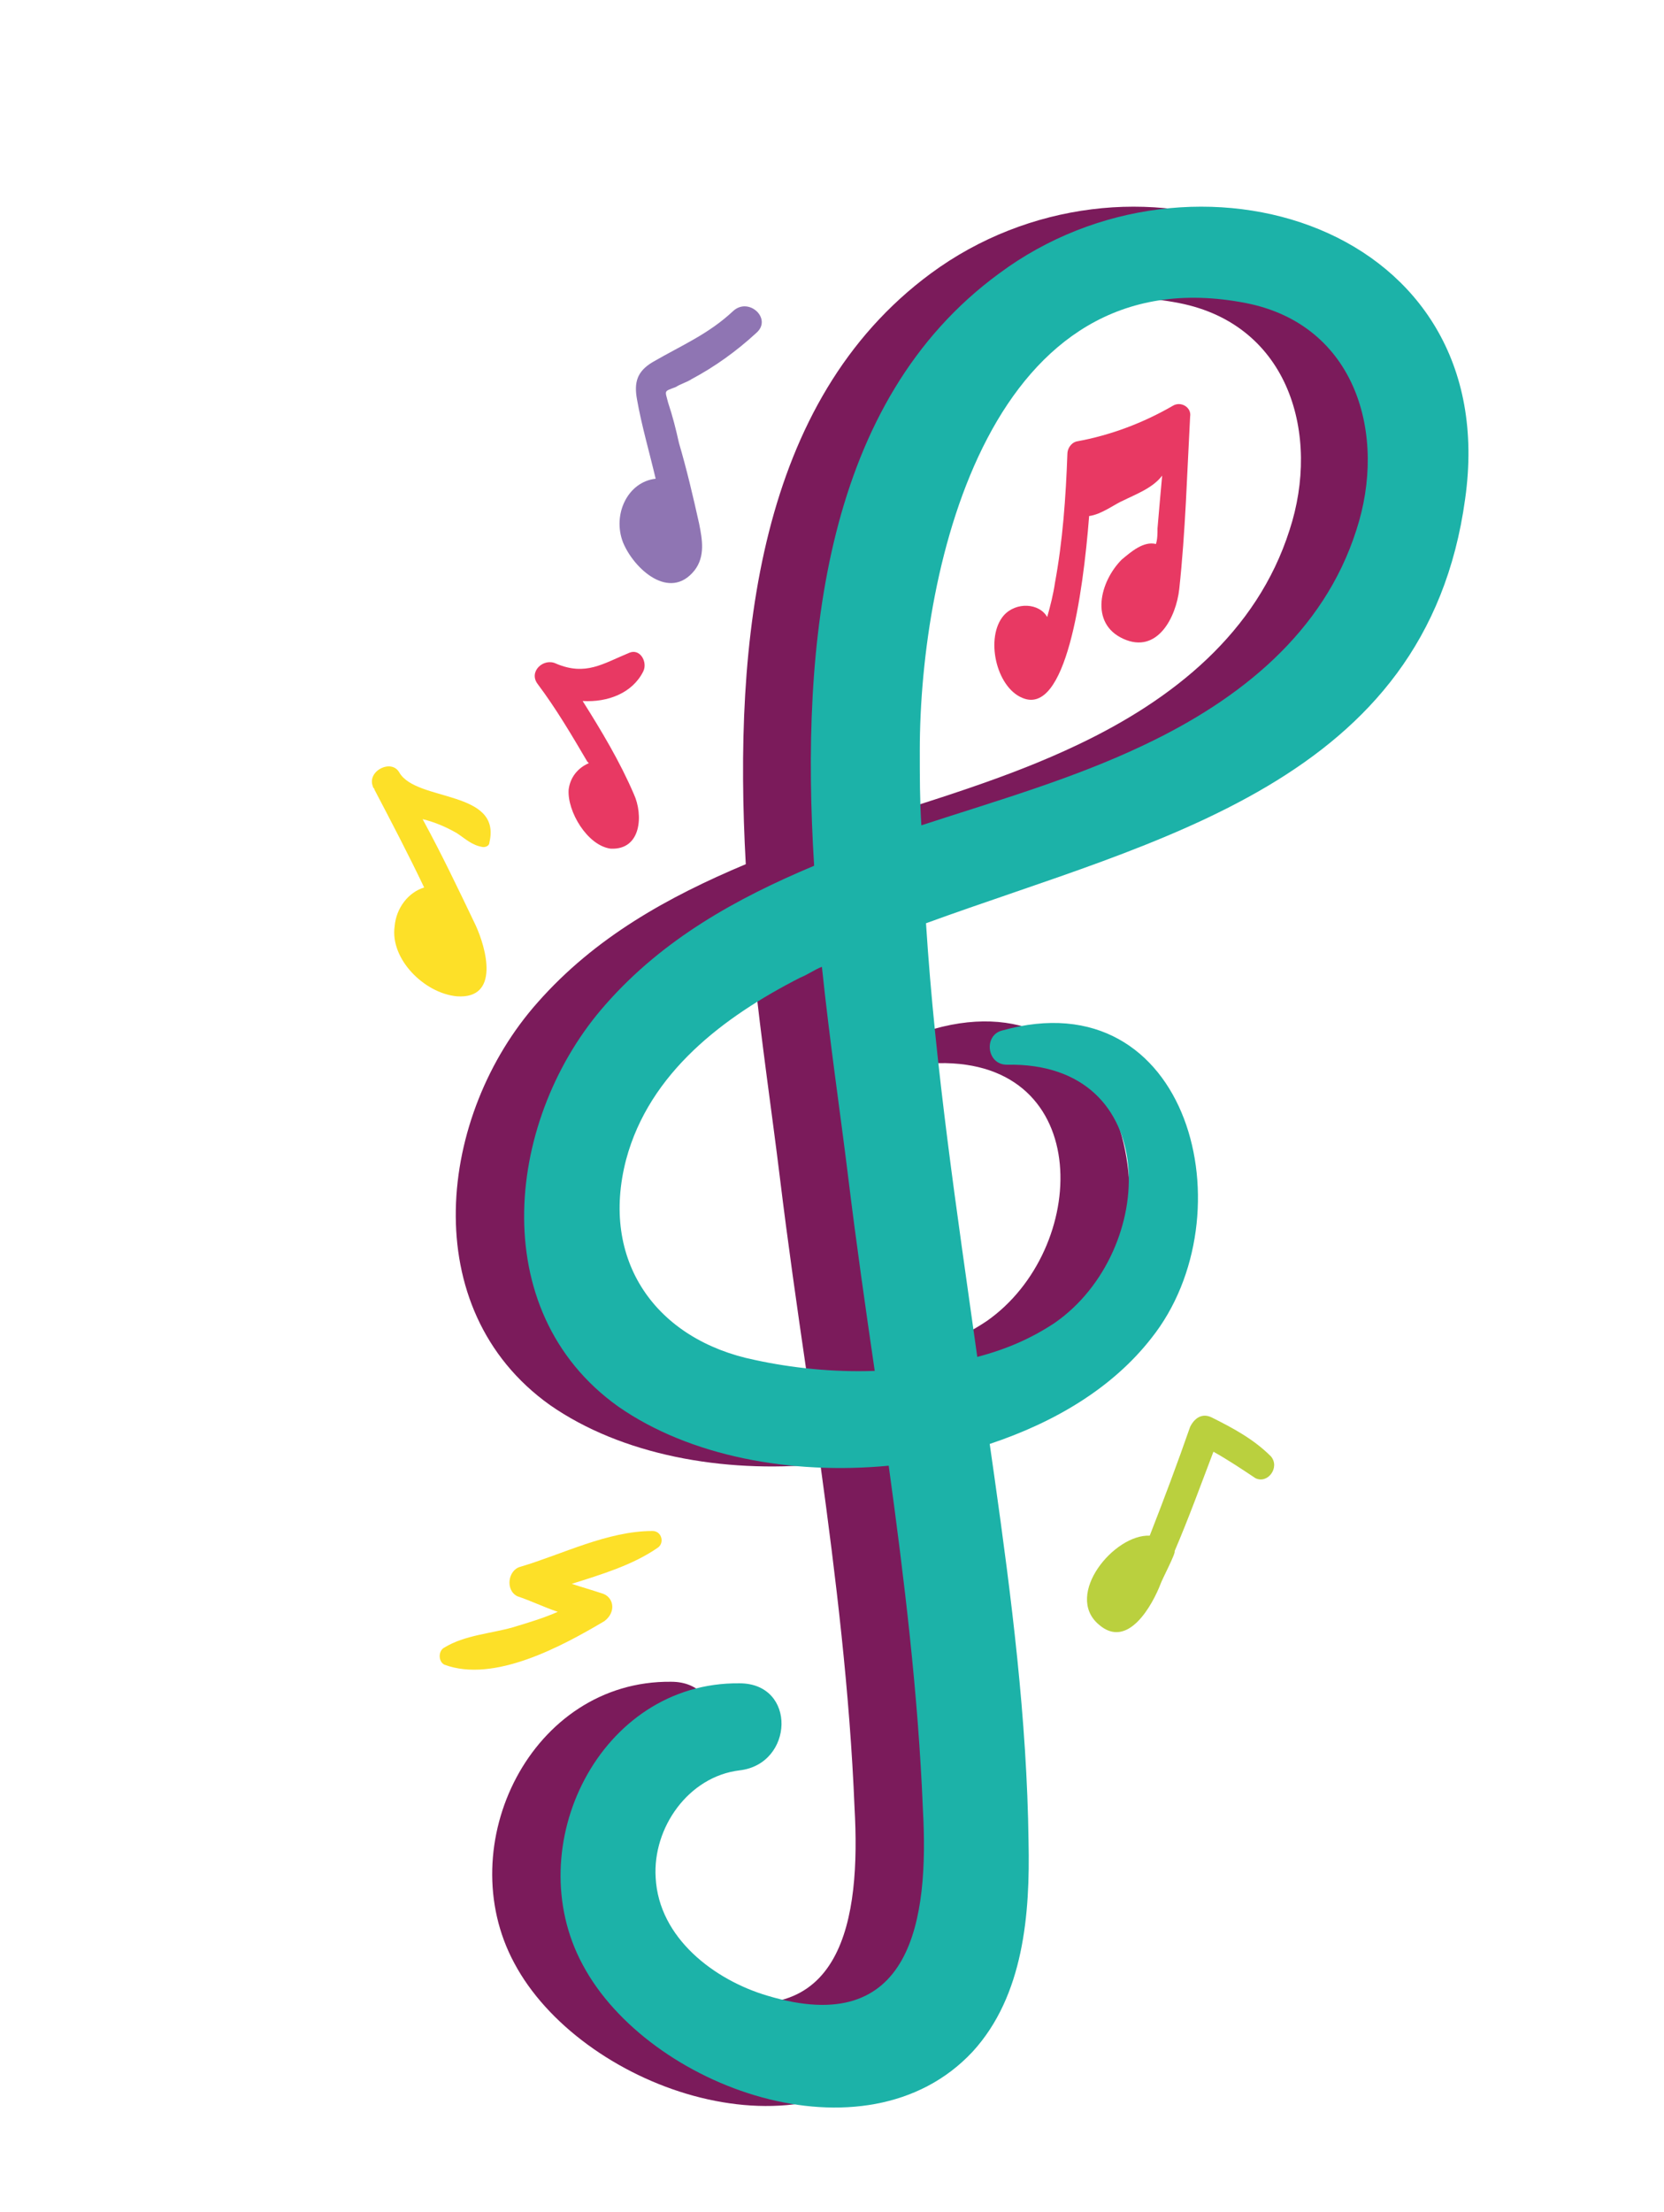 <?xml version="1.0" encoding="utf-8"?>
<!-- Generator: Adobe Illustrator 25.3.1, SVG Export Plug-In . SVG Version: 6.00 Build 0)  -->
<svg version="1.1" id="Layer_1" xmlns="http://www.w3.org/2000/svg" xmlns:xlink="http://www.w3.org/1999/xlink" x="0px" y="0px"
	 viewBox="0 0 107.1 142.3" style="enable-background:new 0 0 107.1 142.3;" xml:space="preserve">
<style type="text/css">
	.st0{fill:#2E1639;}
	.st1{fill:#7B1B5B;}
	.st2{fill:#1CB2A8;}
	.st3{fill:#FDE028;}
	.st4{fill:#E83963;}
	.st5{fill:#BAD03E;}
	.st6{fill:#8F75B3;}
</style>
<rect x="-31.8" y="-284.1" class="st0" width="500" height="250"/>
<g>
	<path class="st1" d="M59.9,17.6C48.8,25.8,47.2,41.1,48,55.6c-5,2.1-9.7,4.7-13.4,8.9c-6.4,7.2-7.9,19.7,0.8,25.9
		c4.6,3.2,11.1,4.4,17.4,3.8c1,7.3,1.9,14.7,2.2,22.1c0.4,7.1-0.7,14.8-10,12c-3.4-1-7-3.7-7.2-7.6c-0.2-3.2,2.1-6.5,5.4-6.9
		c3.5-0.4,3.7-5.6,0-5.6c-9-0.1-14.2,10.5-10.1,18.1c4.2,7.9,18.2,13,25.1,5.6c3.3-3.6,3.7-8.9,3.6-13.5c-0.1-7.9-1.1-15.7-2.2-23.5
		c-0.1-0.7-0.2-1.4-0.3-2.1c4.2-1.4,7.9-3.6,10.4-6.8c6.3-7.9,2.5-23.2-9.6-19.8c-1.2,0.3-1,2.2,0.3,2.2c10.1-0.2,9.7,12,3.1,16.6
		c-1.5,1-3.1,1.7-5,2.2C57.3,78,56,68.7,55.3,59.4c14.8-5.4,32.2-9,34.7-27.3C92.4,14.5,72.5,8.3,59.9,17.6z M50.2,75.8
		c0.5,4.1,1.1,8.3,1.7,12.4c-2.7,0.1-5.4-0.2-7.7-0.7c-6.4-1.3-10-6.4-8.3-12.9c1.5-5.6,6.3-9.2,11.2-11.7c0.5-0.2,0.9-0.5,1.4-0.7
		C49,67,49.7,71.7,50.2,75.8z M83,34.1c-2.1,6.6-7.5,10.9-13.6,13.8c-4.6,2.2-9.5,3.6-14.4,5.2c-0.1-1.6-0.1-3.2-0.1-4.8
		c0-12,4.6-32,21-28.8C83,20.9,85,28,83,34.1z"/>
	<path class="st2" d="M64.3,17.6c-11.2,8.2-12.8,23.6-11.9,38.1c-5,2.1-9.7,4.7-13.4,8.9c-6.4,7.2-7.9,19.7,0.8,25.9
		c4.6,3.2,11.1,4.4,17.4,3.8c1,7.3,1.9,14.7,2.2,22.1c0.4,7.1-0.7,14.8-10,12c-3.4-1-7-3.7-7.2-7.6c-0.2-3.2,2.1-6.5,5.4-6.9
		c3.5-0.4,3.7-5.6,0-5.6c-9-0.1-14.2,10.5-10.1,18.1c4.2,7.9,18.2,13,25.1,5.6c3.3-3.6,3.7-8.9,3.6-13.5c-0.1-7.9-1.1-15.7-2.2-23.5
		c-0.1-0.7-0.2-1.4-0.3-2.1c4.2-1.4,7.9-3.6,10.4-6.8c6.3-7.9,2.5-23.2-9.6-19.8c-1.2,0.3-1,2.2,0.3,2.2c10.1-0.2,9.7,12,3.1,16.6
		c-1.5,1-3.1,1.7-5,2.2c-1.3-9.3-2.7-18.5-3.3-27.9c14.8-5.4,32.2-9,34.7-27.3C96.8,14.5,76.8,8.3,64.3,17.6z M54.6,75.8
		c0.5,4.1,1.1,8.3,1.7,12.4c-2.7,0.1-5.4-0.2-7.7-0.7c-6.4-1.3-10-6.4-8.3-12.9c1.5-5.6,6.3-9.2,11.2-11.7c0.5-0.2,0.9-0.5,1.4-0.7
		C53.4,67,54.1,71.7,54.6,75.8z M87.3,34.1c-2.1,6.6-7.5,10.9-13.6,13.8c-4.6,2.2-9.5,3.6-14.4,5.2c-0.1-1.6-0.1-3.2-0.1-4.8
		c0-12,4.6-32,21-28.8C87.3,20.9,89.3,28,87.3,34.1z"/>
	<path class="st3" d="M25.7,49.7c-0.5-0.9-2.1-0.1-1.7,0.9c0,0.1,0.1,0.1,0.1,0.2l0,0l0,0c1.1,2.1,2.2,4.2,3.2,6.3
		c-1,0.3-1.8,1.3-1.9,2.5c-0.3,2.1,1.9,4.3,4,4.5c2.8,0.2,1.9-3.1,1.2-4.6c-1.1-2.3-2.2-4.6-3.4-6.8c0.8,0.2,1.5,0.5,2.2,0.9
		c0.6,0.4,1,0.8,1.7,0.9c0.2,0,0.4-0.1,0.4-0.3C32.3,50.8,26.8,51.6,25.7,49.7z"/>
	<path class="st4" d="M75.5,26.1c-1.9,1.1-4,1.9-6.2,2.3c-0.4,0.1-0.6,0.5-0.6,0.8c-0.1,2.8-0.3,5.6-0.8,8.3
		c-0.1,0.7-0.3,1.5-0.5,2.2c-0.5-0.9-2-1-2.8-0.1c-1.2,1.4-0.5,4.6,1.2,5.3c2.8,1.2,3.9-6.6,4.3-11.7c0.8-0.1,1.7-0.8,2.2-1
		c0.8-0.4,1.9-0.8,2.5-1.6c-0.1,1.1-0.2,2.2-0.3,3.4c0,0.3,0,0.7-0.1,1c-0.8-0.2-1.6,0.5-2.2,1c-1.4,1.4-2.1,4.1,0.1,5.1
		c2.2,1,3.4-1.4,3.6-3.2c0.4-3.7,0.5-7.4,0.7-11.1C76.7,26.2,76,25.8,75.5,26.1z"/>
	<path class="st5" d="M81.8,93.7c-1.1-1.1-2.4-1.8-3.8-2.5c-0.6-0.3-1.1,0-1.4,0.6c-0.8,2.3-1.7,4.7-2.6,7c-2.3-0.1-5.5,3.8-3.3,5.7
		c1.9,1.7,3.5-1.3,4-2.6c0.1-0.3,1-2,0.9-2.1c0.9-2.1,1.7-4.3,2.5-6.4c0.9,0.5,1.8,1.1,2.7,1.7C81.6,95.5,82.4,94.4,81.8,93.7z"/>
	<path class="st3" d="M38.7,102.5c-0.6-0.2-1.3-0.4-1.9-0.6c1.9-0.6,3.9-1.2,5.5-2.3c0.5-0.3,0.3-1.1-0.3-1.1
		c-2.9,0-5.8,1.5-8.5,2.3c-0.8,0.2-1,1.5-0.2,1.9c0.9,0.3,1.7,0.7,2.6,1c-0.9,0.4-1.9,0.7-2.9,1c-1.4,0.4-3.1,0.5-4.4,1.3
		c-0.4,0.2-0.4,0.9,0,1.1c3.2,1.2,7.6-1.2,10.3-2.8C39.7,103.7,39.5,102.7,38.7,102.5z"/>
	<path class="st6" d="M47.2,20c-1.6,1.5-3.3,2.2-5.2,3.3c-1,0.6-1.2,1.3-1,2.4c0.3,1.7,0.8,3.4,1.2,5.1c-1.8,0.2-2.8,2.3-2.1,4.1
		c0.7,1.7,3,3.8,4.6,1.8c0.7-0.9,0.5-2,0.3-3c-0.4-1.8-0.8-3.5-1.3-5.2c-0.2-0.9-0.4-1.7-0.7-2.6c-0.2-0.8-0.3-0.7,0.5-1
		c0.3-0.2,0.7-0.3,1-0.5c1.5-0.8,2.9-1.8,4.2-3C49.7,20.5,48.2,19.1,47.2,20z"/>
	<path class="st4" d="M40.5,42c-1.7,0.7-2.8,1.5-4.7,0.7C35,42.3,34,43.2,34.6,44c1.2,1.6,2.2,3.3,3.2,5c0,0,0.1,0.1,0.1,0.1
		c-0.7,0.3-1.2,0.9-1.3,1.7c-0.1,1.4,1.2,3.6,2.7,3.8c2,0.1,2.1-2.2,1.5-3.5c-0.9-2.1-2.1-4.1-3.3-6c1.6,0.1,3.2-0.5,3.9-1.9
		C41.7,42.6,41.2,41.7,40.5,42z"/>
</g>
</svg>
